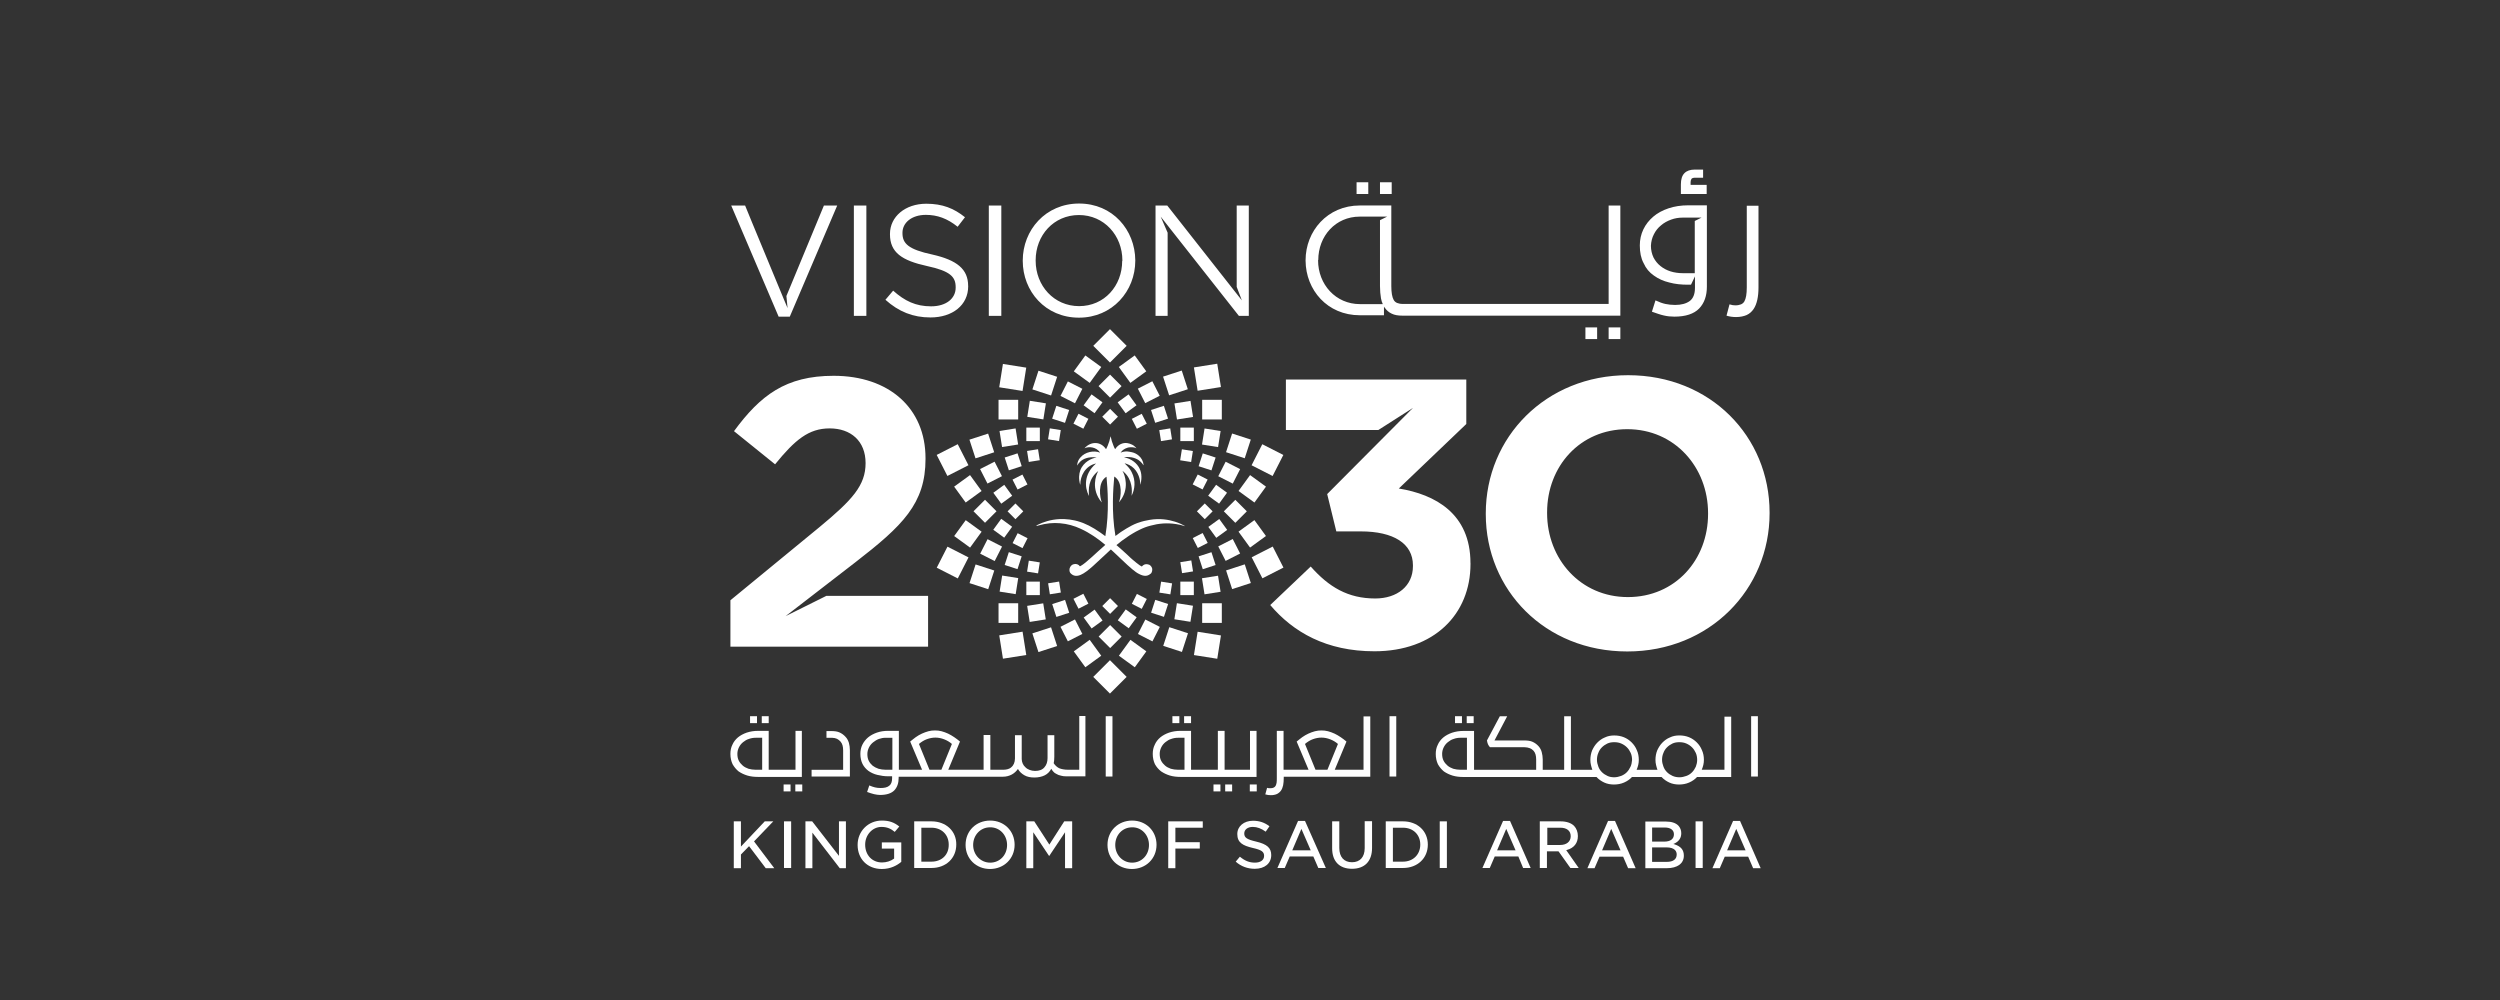 <svg xmlns="http://www.w3.org/2000/svg" id="Layer_1" data-name="Layer 1" viewBox="0 0 1500 600"><rect x="0" y="0" width="1500" height="600" fill="#333333" stroke="none"/><defs><style>      .cls-1 {        fill: #fff;        stroke-width: 0px;      }    </style></defs><path class="cls-1" d="M519.82,189.52h-7.5v-66.21h7.5v66.21ZM580.91,171.53v.24c0,11.31-9.41,18.7-22.63,18.7-10.48,0-19.05-3.45-27.03-10.6l4.64-5.48c6.91,6.19,13.58,9.41,22.74,9.41s14.77-4.76,14.77-11.19v-.36c0-6.19-3.33-9.65-17.15-12.62-15.24-3.33-22.27-8.22-22.27-19.05v-.24c0-10.36,9.17-18.1,21.79-18.1,9.65,0,16.55,2.74,23.22,8.1l-4.41,5.72c-6.19-5-12.27-7.14-19.05-7.14-8.57,0-14.05,4.76-14.05,10.72v.24c0,6.19,3.45,9.76,17.98,12.86,14.65,3.33,21.43,8.69,21.43,18.81M647.47,122.12c-20.12,0-33.82,15.96-33.82,34.18v.24c0,18.22,13.58,34.06,33.7,34.06s33.82-15.96,33.82-34.18v-.24c-.12-18.22-13.58-34.06-33.7-34.06M673.31,156.53c0,15-10.72,27.15-25.84,27.15s-26.08-12.27-26.08-27.27v-.24c0-15,10.84-27.15,25.96-27.15s26.08,12.27,26.08,27.27v.24h-.12ZM593.29,123.31h7.5v66.21h-7.5v-66.21ZM467.18,189.99l-28.46-66.69h8.34l4.05,9.88,19.53,47.16,1.91,4.53-.71-7.26,22.51-54.3h7.98l-28.46,66.69h-6.67ZM742.02,123.31h7.26v66.21h-5.95l-46.92-59.54,4.17,9.65v49.89h-7.26v-66.21h7.03l44.77,56.92-3.1-8.1v-48.82Z"></path><path class="cls-1" d="M951.25,196.42h7.03v7.03h-7.03v-7.03ZM965.18,196.42h7.03v7.03h-7.03v-7.03ZM820.97,116.4h-7.03v-7.03h7.03v7.03ZM992.33,165.34c2.62,1.91,5.72,3.33,9.29,4.17,3.45.95,7.26,1.31,11.07,1.31h1.91l2.38-5v6.91c0,3.69-1.07,6.31-3.1,7.86-2.14,1.55-5,2.38-8.81,2.38-2.14,0-4.05-.24-5.83-.6-1.67-.36-3.69-1.07-5.95-2.14l-2.14,6.79c2.74.95,5,1.79,7.14,2.26,2.02.48,4.17.71,6.31.71,6.79,0,11.79-1.67,14.89-4.88s4.64-7.62,4.64-13.1v-48.82h-11.19c-4.29,0-8.22.6-11.79,1.79-3.57,1.19-6.67,2.86-9.17,5-2.5,2.14-4.53,4.64-5.95,7.62s-2.14,6.19-2.14,9.65c0,4.17.71,7.74,2.26,10.6,1.43,3.22,3.45,5.6,6.19,7.5M992.33,140.57c1.07-2.14,2.5-3.93,4.29-5.36,1.79-1.55,3.81-2.62,6.07-3.45,2.26-.83,4.53-1.19,6.91-1.19h11.31l-4.05,2.02v31.32h-7.14c-2.62,0-5.12-.36-7.38-1.07s-4.29-1.79-6.07-3.22-3.1-3.1-4.17-5.12c-.95-2.02-1.55-4.41-1.55-7.03.12-2.5.71-4.88,1.79-6.91M835.02,116.4h-7.03v-7.03h7.03v7.03ZM1041.63,190.23c-1.91,0-3.81-.24-5.72-.83l1.79-6.79c.83.24,1.43.36,1.91.48.48,0,1.07.12,1.67.12,1.31,0,2.38-.24,3.33-.6.83-.36,1.55-.95,2.02-1.79s.83-1.91,1.07-3.33c.24-1.43.36-3.1.36-5v-49.06h7.03v49.06c0,2.74-.24,5.24-.71,7.38-.48,2.14-1.19,4.05-2.26,5.6-1.07,1.55-2.38,2.74-4.17,3.57-1.67.71-3.81,1.19-6.31,1.19M1023.89,116.4h-15.36v-5.72c0-3.1.71-5.36,2.14-6.79s3.45-2.14,6.19-2.14h5v4.88h-4.76c-1.07,0-1.79.24-2.14.6-.36.48-.6,1.19-.6,2.02v1.67h9.65v5.48h-.12ZM815.85,189.16h14.53v-5.24c.12.24.24.48.48.71,1.07,1.55,2.38,2.74,4.17,3.57,1.67.83,3.81,1.19,6.31,1.19h130.87v-66.09h-7.03v59.06h-123.61c-1.31,0-2.38-.24-3.33-.6-.83-.36-1.55-.95-2.02-1.79s-.83-1.91-1.07-3.33c-.24-1.43-.36-3.1-.36-5v-48.35h-18.93c-19.41,0-32.51,15.36-32.51,32.87v.24c.12,17.62,13.1,32.75,32.51,32.75M790.96,156.05c0-14.41,10.36-26.08,24.89-26.08h16.43l-4.29,2.14v39.53c0,2.74.24,5.24.6,7.38.24,1.31.6,2.38,1.07,3.45h-13.69c-14.53,0-25.13-11.79-25.13-26.32v-.12h.12Z"></path><polygon class="cls-1" points="464.56 520.92 459.44 520.92 449.44 507.7 444.56 512.7 444.56 520.92 440.27 520.92 440.27 492.81 444.56 492.81 444.56 507.94 458.85 492.81 463.97 492.81 452.42 504.84 464.56 520.92"></polygon><rect class="cls-1" x="470.4" y="492.81" width="4.29" height="27.98"></rect><polygon class="cls-1" points="507.55 492.81 507.55 520.92 503.86 520.92 487.43 499.6 487.43 520.92 483.26 520.92 483.26 492.81 487.31 492.81 503.38 513.53 503.38 492.81 507.55 492.81"></polygon><path class="cls-1" d="M540.77,505.56v11.55c-2.38,2.02-6.31,4.29-11.67,4.29-8.57,0-14.53-5.95-14.53-14.41v-.12c0-8.1,6.31-14.53,14.53-14.53,4.41,0,7.38,1.07,10.48,3.57l-2.74,3.22c-2.14-1.79-4.41-2.98-7.98-2.98-5.36,0-9.76,4.76-9.76,10.6,0,6.31,4.17,10.72,10.12,10.72,2.62,0,5.24-.83,7.14-2.26l.12-.12v-5.95h-7.38v-3.69h11.67v.12Z"></path><path class="cls-1" d="M558.88,492.81h-10.36v27.98h10.36c8.69,0,14.89-5.83,14.89-14.05.12-8.1-6.19-13.93-14.89-13.93M558.88,516.99h-6.07v-20.36h6.07c6.07,0,10.36,4.17,10.36,10.12.12,6.07-4.17,10.24-10.36,10.24"></path><path class="cls-1" d="M594.12,492.34c-8.45,0-14.77,6.19-14.77,14.53v.12c0,8.22,6.31,14.41,14.65,14.41s14.77-6.19,14.77-14.53-6.31-14.53-14.65-14.53M604.25,506.99c0,6.07-4.41,10.6-10.12,10.6s-10.24-4.64-10.24-10.6,4.41-10.6,10.12-10.6c5.72-.12,10.24,4.53,10.24,10.6h0Z"></path><polygon class="cls-1" points="643.3 492.81 643.3 520.92 639.02 520.92 639.02 499.36 629.49 513.65 619.96 499.36 619.96 520.92 615.8 520.92 615.8 492.81 620.56 492.81 629.61 506.75 638.54 492.81 643.3 492.81"></polygon><path class="cls-1" d="M679.27,492.34c-8.34,0-14.77,6.19-14.77,14.53v.12c0,8.22,6.31,14.41,14.65,14.41s14.77-6.19,14.77-14.53-6.31-14.53-14.65-14.53M689.39,506.99c0,6.07-4.41,10.6-10.12,10.6s-10.12-4.64-10.12-10.6,4.29-10.6,10.12-10.6c5.6-.12,10.12,4.53,10.12,10.6h0Z"></path><polygon class="cls-1" points="705.23 496.63 705.23 505.32 719.87 505.32 719.87 509.13 705.23 509.13 705.23 520.92 700.94 520.92 700.94 492.81 721.66 492.81 721.66 496.63 705.23 496.63"></polygon><path class="cls-1" d="M762.74,513.06c0,5-3.93,8.22-9.88,8.22-4.29,0-8.22-1.43-11.43-4.29l2.5-2.98c2.98,2.5,5.72,3.57,9.05,3.57s5.48-1.55,5.48-4.05-1.55-3.57-6.79-4.76c-6.07-1.43-9.29-3.22-9.29-8.34,0-4.64,3.93-7.98,9.41-7.98,3.81,0,7.03,1.07,9.88,3.33l-2.26,3.22c-2.62-1.91-5.12-2.86-7.74-2.86-2.98,0-5.12,1.55-5.12,3.93,0,2.5,1.55,3.57,7.14,4.88,6.55,1.55,9.05,3.81,9.05,8.1"></path><path class="cls-1" d="M782.99,492.58h-4.17l-12.38,28.22h4.41l2.98-6.91h14.17l2.98,6.91h4.53l-12.5-28.22ZM775.36,510.2l5.48-12.86,5.6,12.86h-11.07Z"></path><path class="cls-1" d="M823.23,492.81v15.96c0,7.98-4.41,12.5-12.03,12.5s-11.91-4.53-11.91-12.27v-16.19h4.29v15.96c0,5.48,2.86,8.57,7.62,8.57s7.62-3.1,7.62-8.45v-16.19h4.41v.12Z"></path><path class="cls-1" d="M841.81,492.81h-10.36v27.98h10.36c8.69,0,14.89-5.83,14.89-14.05s-6.31-13.93-14.89-13.93M841.81,516.99h-6.07v-20.36h6.07c6.07,0,10.36,4.17,10.36,10.12s-4.29,10.24-10.36,10.24"></path><rect class="cls-1" x="863.84" y="492.81" width="4.29" height="27.98"></rect><path class="cls-1" d="M906,492.58h-4.17l-12.38,28.22h4.41l2.98-6.91h14.17l2.86,6.91h4.53l-12.38-28.22ZM898.26,510.2l5.48-12.86,5.6,12.86h-11.07Z"></path><path class="cls-1" d="M939.7,510.08l.48-.12c4.29-1.19,6.55-4.17,6.55-8.34,0-2.38-.83-4.53-2.26-6.07-1.79-1.79-4.64-2.74-8.1-2.74h-12.5v27.98h4.29v-10h6.79l.24.12,7.03,9.88h5l-7.5-10.72ZM928.38,507.1v-10.48h7.74c4.05,0,6.31,1.91,6.31,5.12s-2.5,5.24-6.31,5.24h-7.74v.12Z"></path><path class="cls-1" d="M968.99,492.58h-4.17l-12.38,28.34h4.29l2.98-6.91h14.17l2.98,6.91h4.53l-12.38-28.34ZM961.25,510.2l5.48-12.86,5.6,12.86h-11.07Z"></path><path class="cls-1" d="M1004.83,506.63l-.83-.24.83-.36c2.62-1.31,3.93-3.33,3.93-6.07,0-1.91-.6-3.33-1.79-4.64-1.55-1.55-4.05-2.38-7.26-2.38h-12.5v27.98h12.86c6.43,0,10.24-2.86,10.24-7.5,0-3.45-1.67-5.48-5.48-6.79M991.26,496.51h7.62c3.45,0,5.48,1.55,5.48,4.05,0,2.86-2.14,4.41-5.83,4.41h-7.26v-8.45ZM1000.07,517.11h-8.81v-8.69h8.45c5.48,0,6.31,2.62,6.31,4.29,0,2.86-2.14,4.41-5.95,4.41"></path><rect class="cls-1" x="1017.34" y="492.81" width="4.29" height="27.98"></rect><path class="cls-1" d="M1044.01,492.58h-4.17l-12.38,28.34h4.41l2.98-6.91h14.05l2.98,6.91h4.53l-12.38-28.34ZM1036.27,510.2l5.48-12.86,5.6,12.86h-11.07Z"></path><path class="cls-1" d="M884.2,429.7h-4.17v4.17h4.17v-4.17ZM833.71,465.9h4.05v-36.2h-4.05v36.2ZM481.35,438.51h-4.05v23.34h-16.08v-23.34h-6.31c-2.5,0-4.76.36-6.91,1.07-2.02.71-3.81,1.67-5.24,2.86s-2.62,2.74-3.33,4.41c-.83,1.67-1.19,3.45-1.19,5.48,0,2.38.48,4.41,1.31,6.19.95,1.67,2.14,3.1,3.57,4.29,1.55,1.07,3.33,1.91,5.24,2.5,2.02.6,4.17.83,6.31.83h26.44v-27.63h.24ZM457.3,461.85h-3.93c-1.55,0-2.98-.24-4.29-.6-1.31-.48-2.5-1.07-3.45-1.91-.95-.83-1.79-1.79-2.38-2.98s-.83-2.5-.83-4.05c0-1.43.36-2.74.95-3.93s1.43-2.26,2.5-3.1c1.07-.83,2.14-1.55,3.45-1.91,1.31-.48,2.62-.71,4.05-.71h3.93v19.17ZM470.16,474.83h4.17v-4.17h-4.17v4.17ZM461.23,429.7h-4.17v4.17h4.17v-4.17ZM707.61,429.7h-4.17v4.17h4.17v-4.17ZM477.19,474.83h4.17v-4.17h-4.17v4.17ZM714.63,429.7h-4.17v4.17h4.17v-4.17ZM877.18,429.7h-4.17v4.17h4.17v-4.17ZM454.2,429.7h-4.17v4.17h4.17v-4.17ZM728.09,474.83h4.17v-4.17h-4.17v4.17ZM754.05,438.51h-4.05v23.34h-15.24v-23.34h-4.05v23.34h-16.08v-23.34h-6.31c-2.5,0-4.76.36-6.91,1.07-2.02.71-3.81,1.67-5.24,2.86-1.43,1.19-2.62,2.74-3.33,4.41-.83,1.67-1.19,3.45-1.19,5.48,0,2.38.48,4.41,1.31,6.19.95,1.67,2.14,3.1,3.69,4.29,1.55,1.07,3.33,1.91,5.24,2.5,2.02.6,4.17.83,6.31.83h45.73v-27.63h.12ZM710.7,461.85h-3.93c-1.55,0-2.98-.24-4.29-.6-1.31-.48-2.5-1.07-3.45-1.91-.95-.83-1.79-1.79-2.38-2.98s-.83-2.5-.83-4.05c0-1.43.36-2.74.95-3.93s1.43-2.26,2.5-3.1c1.07-.83,2.14-1.55,3.45-1.91,1.31-.48,2.62-.71,4.05-.71h3.93v19.17h0ZM735.11,474.83h4.17v-4.17h-4.17v4.17ZM507.31,442.09c-1.07-1.19-2.26-2.02-3.57-2.62s-2.98-.83-4.88-.83h-2.98v4.05h3.57c.95,0,1.91.24,2.74.6.83.48,1.55.95,2.14,1.67.6.71.95,1.43,1.19,2.26s.36,1.91.36,2.98v11.67h-18.93v4.05h22.98v-15.84c0-1.55-.24-3.1-.6-4.41-.48-1.43-1.07-2.62-2.02-3.57M818,461.85h-17.15l7.03-16.91c-1.07-.95-2.26-1.79-3.45-2.62s-2.5-1.55-3.69-2.14c-1.31-.6-2.62-1.07-3.93-1.43s-2.62-.48-3.93-.48-2.62.12-3.93.48c-1.31.36-2.62.83-3.93,1.43s-2.5,1.31-3.69,2.14-2.26,1.79-3.33,2.62l7.14,16.91h-15v-23.34h-4.05v28.22c0,1.19,0,2.14-.12,2.86-.12.83-.36,1.43-.6,1.91-.24.48-.71.83-1.19,1.07-.48.24-1.07.36-1.91.36h-.95c-.24,0-.6-.12-1.07-.24l-1.07,3.93c1.07.36,2.26.48,3.33.48,1.43,0,2.62-.24,3.69-.71.95-.48,1.79-1.19,2.38-2.02s1.07-2.02,1.31-3.22c.24-1.31.36-2.74.36-4.29v-.83h51.92v-36.2h-4.05v32.03h-.12ZM789.3,461.85l-6.31-15.48c1.55-1.31,3.1-2.26,4.76-2.86s3.33-.95,5.12-.95,3.57.36,5.36,1.07c1.79.71,3.33,1.67,4.53,2.74l-6.31,15.48h-7.14ZM749.88,474.83h4.17v-4.17h-4.17v4.17ZM1050.68,465.9h4.05v-36.2h-4.05v36.2ZM1034.84,461.85h-13.81c.83-1.91,1.31-3.81,1.31-5.95,0-2.02-.36-4.05-1.19-5.83-.71-1.79-1.79-3.33-3.1-4.64-1.31-1.31-2.86-2.38-4.64-3.1s-3.69-1.07-5.83-1.07c-2.02,0-3.93.36-5.6,1.19-1.79.71-3.22,1.79-4.53,3.1s-2.26,2.86-3.1,4.64c-.71,1.79-1.07,3.69-1.07,5.72,0,1.07.12,2.14.36,3.1s.48,1.91.83,2.86h-12.5c.83-1.91,1.31-3.81,1.31-5.95,0-2.02-.36-4.05-1.19-5.83-.71-1.79-1.79-3.33-3.1-4.64-1.31-1.31-2.86-2.38-4.64-3.1s-3.69-1.07-5.83-1.07c-2.02,0-3.93.36-5.6,1.19-1.79.71-3.22,1.79-4.53,3.1s-2.26,2.86-3.1,4.64c-.71,1.79-1.07,3.69-1.07,5.72,0,1.07.12,2.14.36,3.1s.48,1.91.83,2.86h-12.86v-32.15h-4.05v32.15h-12.86v-6.19c0-1.55-.24-2.98-.6-4.41s-1.07-2.62-1.91-3.57c-1.07-1.19-2.26-2.02-3.57-2.62s-2.98-.83-5-.83h-17.86l7.62-14.53h-4.41l-7.74,14.53c.12.83.36,1.67.6,2.26s.71,1.19,1.19,1.79h20.6c1.31,0,2.38.24,3.33.6s1.67.95,2.26,1.55c.6.71.95,1.43,1.19,2.26s.36,1.91.36,2.98v6.19h-37.27v-23.34h-6.31c-2.5,0-4.76.36-6.91,1.07-2.02.71-3.81,1.67-5.24,2.86s-2.62,2.74-3.33,4.41c-.83,1.67-1.19,3.45-1.19,5.48,0,2.38.48,4.41,1.31,6.19.95,1.67,2.14,3.1,3.57,4.29,1.55,1.07,3.33,1.91,5.24,2.5,2.02.6,4.17.83,6.31.83h80.02c1.31,1.43,2.86,2.5,4.64,3.33s3.81,1.19,5.83,1.19c2.14,0,4.17-.36,6.07-1.19s3.45-1.91,4.76-3.33h17.74c1.31,1.43,2.86,2.5,4.64,3.33s3.81,1.19,5.83,1.19c2.14,0,4.17-.36,6.07-1.19s3.45-1.91,4.76-3.33h20.48v-36.2h-4.05v31.91h.12ZM880.16,461.85h-3.93c-1.55,0-2.98-.24-4.29-.6-1.31-.48-2.5-1.07-3.45-1.91-.95-.83-1.79-1.79-2.38-2.98s-.83-2.5-.83-4.05c0-1.43.36-2.74.95-3.93s1.43-2.26,2.5-3.1c1.07-.83,2.14-1.55,3.45-1.91,1.31-.48,2.62-.71,4.05-.71h3.93v19.17ZM978.28,460.07c-.6,1.31-1.31,2.38-2.26,3.33-.95.95-2.14,1.67-3.33,2.14-1.31.48-2.74.83-4.17.83s-2.86-.24-4.05-.83c-1.31-.6-2.38-1.31-3.33-2.26-.95-.95-1.67-2.02-2.14-3.33-.48-1.31-.83-2.62-.83-4.05s.24-2.86.83-4.17c.48-1.31,1.19-2.38,2.14-3.33s2.02-1.67,3.22-2.26c1.31-.6,2.62-.83,4.17-.83s2.98.24,4.29.83,2.38,1.31,3.33,2.26c.95.95,1.67,2.02,2.26,3.33s.83,2.74.83,4.29c-.12,1.43-.36,2.86-.95,4.05M1017.46,460.07c-.6,1.31-1.31,2.38-2.26,3.33-.95.95-2.02,1.67-3.33,2.14-1.31.48-2.74.83-4.17.83s-2.86-.24-4.17-.83-2.38-1.31-3.33-2.26c-.95-.95-1.67-2.02-2.14-3.33-.48-1.31-.83-2.62-.83-4.05s.24-2.86.83-4.17c.48-1.31,1.19-2.38,2.14-3.33s2.02-1.67,3.22-2.26c1.31-.6,2.62-.83,4.17-.83s2.98.24,4.29.83,2.38,1.31,3.33,2.26c.95.95,1.67,2.02,2.26,3.33s.83,2.74.83,4.29c0,1.43-.36,2.86-.83,4.05M647.59,461.85h-6.55c-2.38,0-4.17-.36-5.6-.95-1.31-.71-2.38-1.67-3.22-2.98.24-1.07.36-2.26.36-3.81v-12.98h-4.05v13.69c0,2.26-.6,4.17-1.91,5.6-1.19,1.43-3.1,2.14-5.6,2.14-1.19,0-2.26-.24-3.22-.6-.95-.36-1.79-.83-2.5-1.55-.71-.6-1.31-1.43-1.67-2.26s-.6-1.79-.6-2.74v-14.29h-4.05v13.93c0,1.19-.24,2.26-.6,3.1-.36.83-.83,1.55-1.55,2.14-.6.6-1.31.95-2.14,1.19-.83.24-1.67.36-2.62.36h-7.86v-20.84h-4.05v20.84h-21.2l7.03-16.91c-1.07-.95-2.26-1.79-3.45-2.62s-2.5-1.55-3.69-2.14c-1.31-.6-2.62-1.07-3.93-1.43-1.31-.36-2.62-.48-3.93-.48s-2.62.12-3.93.48c-1.31.36-2.62.83-3.93,1.43-1.31.6-2.5,1.31-3.69,2.14s-2.26,1.79-3.33,2.62l7.14,16.91h-13.93v-23.34h-6.43c-2.5,0-4.76.36-6.79,1.07-2.02.71-3.81,1.67-5.24,2.86-1.43,1.19-2.62,2.74-3.45,4.41-.83,1.67-1.19,3.57-1.19,5.48,0,2.38.48,4.41,1.31,6.07.83,1.67,2.14,3.1,3.57,4.17,1.55,1.07,3.33,1.91,5.36,2.38,2.02.48,4.17.83,6.43.83h2.38v1.19c0,2.14-.6,3.69-1.79,4.53-1.19.95-2.86,1.31-5.12,1.31-1.19,0-2.38-.12-3.33-.36s-2.14-.6-3.45-1.19l-1.31,3.93c1.55.6,2.86.95,4.17,1.31,1.19.24,2.38.48,3.57.48,3.93,0,6.79-.95,8.57-2.74,1.79-1.91,2.62-4.41,2.62-7.5v-.71h62.64c1.91,0,3.69-.48,5.24-1.31,1.55-.83,2.74-2.02,3.69-3.33.95,1.67,2.26,2.86,3.93,3.81s3.69,1.31,5.95,1.31c2.38,0,4.53-.48,6.19-1.31,1.67-.83,2.98-2.14,3.93-3.93.36.6.71,1.19,1.19,1.67.48.6,1.07,1.07,1.91,1.43.71.48,1.67.83,2.86,1.07.83.24,1.79.36,2.86.36h11.67v-36.2h-3.69v32.27ZM535.42,461.85h-4.05c-1.55,0-2.98-.24-4.29-.6-1.31-.48-2.5-1.07-3.45-1.79-.95-.83-1.79-1.79-2.38-2.98s-.83-2.5-.83-4.05c0-1.43.36-2.74.95-3.93s1.43-2.26,2.5-3.1c1.07-.83,2.14-1.55,3.45-2.02s2.62-.71,4.05-.71h4.05v19.17h0ZM557.68,461.85l-6.31-15.48c1.55-1.31,3.1-2.26,4.76-2.86s3.33-.95,5.12-.95,3.57.36,5.36,1.07c1.79.71,3.33,1.67,4.53,2.74l-6.31,15.48h-7.14ZM663.43,465.9h4.05v-36.2h-4.05v36.2Z"></path><path class="cls-1" d="M976.85,225.12c-49.42,0-85.38,37.27-85.38,82.88v.48c0,45.49,35.49,82.4,84.9,82.4s85.38-37.27,85.38-82.88v-.48c0-45.61-35.49-82.4-84.9-82.4M1024.84,308.36c0,27.51-19.65,49.89-48.11,49.89s-48.47-22.86-48.47-50.37v-.48c0-27.51,19.65-49.89,48.11-49.89s48.47,22.86,48.47,50.37v.48ZM495.76,357.54h61.09v30.48h-118.6v-27.86l53.35-43.82c19.89-16.43,27.75-25.13,27.75-38.46s-8.93-20.84-21.55-20.84-20.84,6.91-32.75,21.55l-24.65-19.89c15.84-21.55,31.08-33.22,59.78-33.22,33.22,0,55.13,19.41,55.13,49.42v.48c0,26.79-13.69,40.01-42.15,62.04l-35.01,27.03-6.79,5.24,24.41-12.15ZM882.3,337.89v.48c0,30.25-21.91,52.4-57.64,52.4-28.82,0-48.7-11.43-62.52-27.75l24.29-23.1c10.96,12.38,22.39,19.17,38.7,19.17,13.22,0,22.63-7.5,22.63-19.41v-.48c0-13.1-11.67-20.36-31.32-20.36h-14.65l-5.48-22.39,51.44-51.68-20.72,13.22h-55.49v-30.25h108.24v26.67l-40.49,38.7c21.79,3.57,42.99,15,42.99,44.77"></path><path class="cls-1" d="M710.58,315.38c-1.07-.6-2.98-1.55-5.6-2.38-3.81-1.19-9.05-2.14-15.24-1.07-2.14.36-4.29.83-6.67,1.67-.24.12-.48.12-.71.24-1.19.48-2.38.95-3.45,1.55-.95.48-2.02,1.07-2.98,1.67-2.26,1.31-4.53,2.86-6.67,4.53-2.5-14.89-1.31-28.82-.71-35.61h.12c5.24,3.33,3.81,12.62,2.74,15.24,0,0,0,.12.12,0,6.55-7.74,3.33-16.43,2.02-18.58,0,0,0-.12.12,0,.95.71,1.67,1.55,2.38,2.38,2.02,2.62,2.74,5.48,2.98,7.86.12,1.31.12,2.5,0,3.57,0,.24,0,.6-.12.83h.12c1.79-3.45,2.62-8.81,0-13.93-.71-1.43-1.67-2.74-2.98-4.05l-1.19-1.19v-.12c.36.12.83.24,1.19.36,1.07.36,2.14.95,2.98,1.55,2.02,1.43,3.33,3.45,4.17,5.6.71,1.79.95,3.57.95,5.12,0,0,.12.12.12,0,1.19-4.53.48-7.98-1.07-10.48-1.07-1.79-2.62-3.1-4.17-4.05-1.07-.6-2.02-1.07-2.98-1.31-.48-.12-1.07-.24-1.43-.36-.12,0,0-.12,0-.12.48,0,.95-.12,1.43-.12,1.07,0,2.14.12,2.98.24,1.79.36,3.1.95,4.17,1.67,1.67,1.19,2.5,2.5,2.86,2.98h.12c-.24-2.38-1.31-4.29-2.86-5.6-1.19-1.07-2.62-1.79-4.17-2.14-.95-.24-2.02-.36-2.98-.48-1.31,0-2.62.24-3.69.71,0,0-.12,0,0-.12.95-1.43,2.38-2.26,3.81-2.74.95-.36,2.02-.36,2.98-.36s1.79.24,2.5.6c0,0,.12,0,0-.12-.71-.83-1.55-1.55-2.5-2.02-.95-.48-2.02-.83-2.98-.95-2.62-.36-5.36.83-7.14,3.57h-.12c-.36-.6-.71-1.31-.95-2.02-.71-1.67-1.31-3.57-1.67-5.48h-.12c-.36,1.91-.95,3.81-1.67,5.48-.36.71-.6,1.43-.95,2.02h-.12c-3.22-4.76-9.05-4.64-12.74-.6v.12c2.38-1.19,6.91-.83,9.17,2.5v.12c-3.57-1.43-8.93-.48-11.79,2.98-1.07,1.19-1.79,2.74-1.91,4.64,0,0,.12.12.12,0,.24-.48.83-1.31,1.79-2.26,1.67-1.55,4.64-2.98,9.53-2.5.12,0,.12.12,0,.12-2.5.36-7.62,2.5-9.53,7.62-.83,2.26-1.07,5.12-.12,8.57h.12v-.24c0-4.64,2.74-10.84,9.29-12.38,0,0,.12,0,0,.12-7.38,6.43-6.67,14.41-4.17,19.17h.12c-.36-3.57-.6-9.88,5.36-14.65h.12c-1.31,2.14-4.53,10.72,2.02,18.58h.12c-1.07-2.62-2.62-11.91,2.74-15.24h.12c.6,6.79,1.79,20.72-.71,35.61-4.29-3.22-8.69-6.07-13.22-7.86-.6-.24-1.07-.36-1.67-.6-4.53-1.55-8.81-1.91-12.38-1.79-5.83.24-10.36,2.02-12.86,3.22-.48.24-.95.48-1.19.71-.12.12,0,.24.12.24.36-.12.71-.24,1.19-.36,4.53-1.31,8.81-1.67,12.86-1.31,4.41.36,8.57,1.55,12.38,3.33,5.48,2.5,10.36,5.95,14.77,9.65-6.31,5.48-11.55,10.84-14.77,12.62-.12.12-.36.24-.48.24-.71-1.07-2.14-1.67-3.57-1.31-1.31.24-2.26,1.31-2.62,2.62-.24,1.19,0,2.38.71,2.98,1.67,1.67,3.69,1.79,5.95.83,4.29-1.79,9.76-7.62,16.43-13.69.6-.48,1.07-1.07,1.67-1.55.6.48,1.07,1.07,1.67,1.55,2.98,2.74,5.72,5.48,8.22,7.74,1.07.95,2.02,1.79,2.98,2.62,1.43,1.19,2.86,2.26,4.17,2.86,2.5,1.31,4.76,1.55,6.67-.12.12-.12.24-.12.36-.24.48-.48.95-1.91.71-2.98-.12-.6-.48-1.19-.95-1.67s-.95-.71-1.67-.83c-1.43-.36-2.74.24-3.57,1.31-.48-.24-.95-.48-1.43-.83-1.19-.83-2.62-2.02-4.17-3.33-.95-.83-1.91-1.67-2.98-2.74-2.02-1.91-4.29-3.93-6.67-5.95,2.14-1.79,4.29-3.45,6.67-5,.95-.71,2.02-1.31,2.98-1.91,1.31-.83,2.74-1.55,4.17-2.26,2.14-1.07,4.29-1.91,6.67-2.5,4.76-1.31,9.76-1.79,15.24-.95,1.79.24,3.57.71,5.48,1.31-.36-.12-.36-.24-.48-.36"></path><rect class="cls-1" x="658.88" y="399.05" width="14.17" height="14.17" transform="translate(-92.12 589.86) rotate(-45)"></rect><rect class="cls-1" x="583.22" y="340.15" width="11.79" height="11.79" transform="translate(77.91 799.35) rotate(-71.99)"></rect><rect class="cls-1" x="617.06" y="241.16" width="9.76" height="9.76" transform="translate(281.65 821.85) rotate(-81)"></rect><rect class="cls-1" x="736.31" y="301.91" width="9.76" height="9.76" transform="translate(.16 613.96) rotate(-45)"></rect><rect class="cls-1" x="732.62" y="278.7" width="9.76" height="9.76" transform="translate(150.12 812.08) rotate(-63.01)"></rect><rect class="cls-1" x="617.02" y="362.66" width="9.76" height="9.76" transform="translate(-49.86 101.85) rotate(-9)"></rect><rect class="cls-1" x="705.38" y="241.18" width="9.76" height="9.76" transform="translate(-29.76 114.19) rotate(-9)"></rect><rect class="cls-1" x="637.97" y="373.37" width="9.76" height="9.76" transform="translate(-101.65 332.92) rotate(-26.99)"></rect><rect class="cls-1" x="661.15" y="226.79" width="9.76" height="9.76" transform="translate(31.26 538.81) rotate(-45)"></rect><rect class="cls-1" x="651.79" y="238.28" width="8.1" height="8.1" transform="translate(74.21 630.33) rotate(-53.99)"></rect><rect class="cls-1" x="672.31" y="367.29" width="8.1" height="8.1" transform="translate(-21.7 700.09) rotate(-53.99)"></rect><rect class="cls-1" x="603.87" y="273.09" width="8.1" height="8.1" transform="translate(-55.87 201.27) rotate(-17.99)"></rect><rect class="cls-1" x="720.21" y="332.41" width="8.1" height="8.1" transform="translate(-68.5 240.1) rotate(-17.99)"></rect><rect class="cls-1" x="597.57" y="312.9" width="8.1" height="8.1" transform="translate(-8.47 617.27) rotate(-53.99)"></rect><rect class="cls-1" x="753.45" y="330.36" width="14.17" height="14.17" transform="translate(-70.3 382.07) rotate(-27)"></rect><rect class="cls-1" x="600.56" y="380.05" width="14.17" height="14.17" transform="translate(-53.07 99.8) rotate(-9)"></rect><rect class="cls-1" x="717.37" y="219.28" width="14.17" height="14.17" transform="translate(-26.49 116.09) rotate(-9)"></rect><rect class="cls-1" x="574.84" y="314.42" width="11.79" height="11.79" transform="translate(-19.7 601.98) rotate(-54.01)"></rect><rect class="cls-1" x="637.96" y="230.51" width="9.76" height="9.76" transform="translate(141.36 701.41) rotate(-63.01)"></rect><rect class="cls-1" x="589.73" y="278.71" width="9.76" height="9.76" transform="translate(-63.94 300.72) rotate(-26.99)"></rect><rect class="cls-1" x="661.2" y="377.05" width="9.76" height="9.76" transform="translate(-74.97 582.86) rotate(-45)"></rect><rect class="cls-1" x="720.25" y="273.1" width="8.1" height="8.1" transform="translate(236.97 880.42) rotate(-72.01)"></rect><rect class="cls-1" x="615.8" y="348.97" width="8.1" height="8.1"></rect><rect class="cls-1" x="564.45" y="268.95" width="14.17" height="14.17" transform="translate(-63.02 289.57) rotate(-27)"></rect><rect class="cls-1" x="564.49" y="330.45" width="14.17" height="14.17" transform="translate(11.34 693.57) rotate(-63)"></rect><rect class="cls-1" x="620.95" y="223.95" width="11.79" height="11.79" transform="translate(214.56 755) rotate(-72)"></rect><rect class="cls-1" x="699.46" y="377.83" width="11.79" height="11.79" transform="translate(122.46 935.99) rotate(-72)"></rect><rect class="cls-1" x="737.18" y="340.17" width="11.79" height="11.79" transform="translate(-70.57 246.53) rotate(-18)"></rect><rect class="cls-1" x="745.45" y="314.42" width="11.79" height="11.79" transform="translate(-44.82 502.65) rotate(-35.99)"></rect><rect class="cls-1" x="737.14" y="261.63" width="11.79" height="11.79" transform="translate(259.01 891.53) rotate(-72)"></rect><rect class="cls-1" x="721.3" y="239.89" width="11.79" height="11.79"></rect><rect class="cls-1" x="620.95" y="377.94" width="11.79" height="11.79" transform="translate(-87.93 212.47) rotate(-18)"></rect><rect class="cls-1" x="673.67" y="386.22" width="11.79" height="11.79" transform="translate(-37.04 711.55) rotate(-54.01)"></rect><rect class="cls-1" x="589.77" y="325.17" width="9.76" height="9.76" transform="translate(30.69 710.17) rotate(-63.01)"></rect><rect class="cls-1" x="615.8" y="256.56" width="8.1" height="8.1"></rect><rect class="cls-1" x="597.59" y="292.46" width="8.1" height="8.1" transform="translate(-59.35 410.42) rotate(-36.01)"></rect><rect class="cls-1" x="691.67" y="244.5" width="8.1" height="8.1" transform="translate(-42.75 227.06) rotate(-17.99)"></rect><rect class="cls-1" x="672.21" y="238.24" width="8.1" height="8.1" transform="translate(-13.23 443.88) rotate(-36.01)"></rect><rect class="cls-1" x="708.65" y="336.79" width="6.67" height="6.67" transform="translate(-44.5 115.78) rotate(-9.02)"></rect><rect class="cls-1" x="719.52" y="303.46" width="6.67" height="6.67" transform="translate(-5.21 600.99) rotate(-45)"></rect><rect class="cls-1" x="753.39" y="268.99" width="14.17" height="14.17" transform="translate(169.24 828.32) rotate(-63)"></rect><rect class="cls-1" x="721.3" y="361.95" width="11.79" height="11.79"></rect><rect class="cls-1" x="583.19" y="261.71" width="11.79" height="11.79" transform="translate(-53.86 195.11) rotate(-18)"></rect><rect class="cls-1" x="699.37" y="223.92" width="11.79" height="11.79" transform="translate(-36.5 229.26) rotate(-18.01)"></rect><rect class="cls-1" x="646.62" y="215.6" width="11.79" height="11.79" transform="translate(89.86 619.31) rotate(-54.01)"></rect><rect class="cls-1" x="732.63" y="325.12" width="9.76" height="9.76" transform="translate(-69.44 370.62) rotate(-26.99)"></rect><rect class="cls-1" x="586.13" y="301.88" width="9.76" height="9.76" transform="translate(-43.81 507.76) rotate(-45)"></rect><rect class="cls-1" x="726.6" y="312.95" width="8.1" height="8.1" transform="translate(-46.75 490.19) rotate(-36.01)"></rect><rect class="cls-1" x="632.39" y="360.96" width="8.1" height="8.1" transform="translate(-81.63 214.45) rotate(-17.99)"></rect><rect class="cls-1" x="662.73" y="360.28" width="6.67" height="6.67" transform="translate(-62.03 577.48) rotate(-45)"></rect><rect class="cls-1" x="629.33" y="257.5" width="6.67" height="6.67" transform="translate(276.26 845.02) rotate(-81.02)"></rect><rect class="cls-1" x="608.7" y="321.05" width="6.67" height="6.67" transform="translate(45.02 722.26) rotate(-62.98)"></rect><rect class="cls-1" x="599.12" y="239.89" width="11.79" height="11.79"></rect><rect class="cls-1" x="673.64" y="215.61" width="11.79" height="11.79" transform="translate(-.46 441.59) rotate(-35.99)"></rect><rect class="cls-1" x="684.43" y="373.37" width="9.76" height="9.76" transform="translate(39.44 820.84) rotate(-63.01)"></rect><rect class="cls-1" x="600.5" y="346.06" width="9.76" height="9.76" transform="translate(164.03 893.94) rotate(-81)"></rect><rect class="cls-1" x="721.95" y="257.81" width="9.76" height="9.76" transform="translate(353.63 939.46) rotate(-81)"></rect><rect class="cls-1" x="708.2" y="348.97" width="8.1" height="8.1"></rect><rect class="cls-1" x="726.5" y="292.47" width="8.1" height="8.1" transform="translate(61.19 713.15) rotate(-53.99)"></rect><rect class="cls-1" x="651.81" y="367.33" width="8.1" height="8.1" transform="translate(-93.04 456.34) rotate(-35.99)"></rect><rect class="cls-1" x="645.2" y="249.39" width="6.67" height="6.67" transform="translate(128.78 715.67) rotate(-62.98)"></rect><rect class="cls-1" x="680.25" y="357.48" width="6.67" height="6.67" transform="translate(51.61 805.88) rotate(-62.98)"></rect><rect class="cls-1" x="696.12" y="349.47" width="6.67" height="6.67" transform="translate(241.78 988.61) rotate(-81.02)"></rect><rect class="cls-1" x="608.66" y="285.9" width="6.67" height="6.67" transform="translate(-64.6 309.59) rotate(-27.02)"></rect><rect class="cls-1" x="716.8" y="320.98" width="6.67" height="6.67" transform="translate(-68.73 362.54) rotate(-27.02)"></rect><rect class="cls-1" x="616.74" y="336.88" width="6.67" height="6.67" transform="translate(187.23 899.58) rotate(-81.02)"></rect><rect class="cls-1" x="696.04" y="257.5" width="6.67" height="6.67" transform="translate(-32.14 112.37) rotate(-8.98)"></rect><rect class="cls-1" x="645.22" y="357.42" width="6.67" height="6.67" transform="translate(-93.1 334) rotate(-27.02)"></rect><rect class="cls-1" x="600.53" y="219.38" width="14.17" height="14.17" transform="translate(288.91 791.18) rotate(-81)"></rect><rect class="cls-1" x="717.35" y="380.04" width="14.17" height="14.17" transform="translate(228.78 1042.11) rotate(-81)"></rect><rect class="cls-1" x="658.9" y="200.41" width="14.17" height="14.17" transform="translate(48.34 531.7) rotate(-45)"></rect><rect class="cls-1" x="574.82" y="287.41" width="11.79" height="11.79" transform="translate(-61.51 397.22) rotate(-35.99)"></rect><rect class="cls-1" x="745.45" y="287.37" width="11.79" height="11.79" transform="translate(72.54 728.88) rotate(-54.01)"></rect><rect class="cls-1" x="599.12" y="361.95" width="11.79" height="11.79"></rect><rect class="cls-1" x="646.62" y="386.25" width="11.79" height="11.79" transform="translate(-105.89 458.28) rotate(-35.99)"></rect><rect class="cls-1" x="705.3" y="362.6" width="9.76" height="9.76" transform="translate(236.15 1011.45) rotate(-81)"></rect><rect class="cls-1" x="600.41" y="257.78" width="9.76" height="9.76" transform="translate(-33.63 97.9) rotate(-9)"></rect><rect class="cls-1" x="721.88" y="346.15" width="9.76" height="9.76" transform="translate(-45.96 117.99) rotate(-9)"></rect><rect class="cls-1" x="684.39" y="230.47" width="9.76" height="9.76" transform="translate(-31.74 338.42) rotate(-26.99)"></rect><rect class="cls-1" x="632.32" y="244.55" width="8.1" height="8.1" transform="translate(203.41 777.09) rotate(-72.01)"></rect><rect class="cls-1" x="691.69" y="360.94" width="8.1" height="8.1" transform="translate(133.74 914.01) rotate(-72.01)"></rect><rect class="cls-1" x="603.88" y="332.36" width="8.1" height="8.1" transform="translate(100.18 810.7) rotate(-72.01)"></rect><rect class="cls-1" x="708.2" y="256.56" width="8.1" height="8.1"></rect><rect class="cls-1" x="662.72" y="246.69" width="6.67" height="6.67" transform="translate(18.29 544.2) rotate(-45)"></rect><rect class="cls-1" x="616.72" y="270" width="6.67" height="6.67" transform="translate(-35.07 100.15) rotate(-8.98)"></rect><rect class="cls-1" x="605.93" y="303.47" width="6.67" height="6.67" transform="translate(-38.5 520.68) rotate(-45)"></rect><rect class="cls-1" x="716.74" y="285.84" width="6.67" height="6.67" transform="translate(135.35 799.29) rotate(-62.98)"></rect><rect class="cls-1" x="708.59" y="270.07" width="6.67" height="6.67" transform="translate(330.73 933.92) rotate(-81.02)"></rect><rect class="cls-1" x="629.36" y="349.41" width="6.67" height="6.67" transform="translate(-47.31 103.09) rotate(-8.98)"></rect><rect class="cls-1" x="680.25" y="249.45" width="6.67" height="6.67" transform="translate(-40.23 338.13) rotate(-27.02)"></rect></svg>